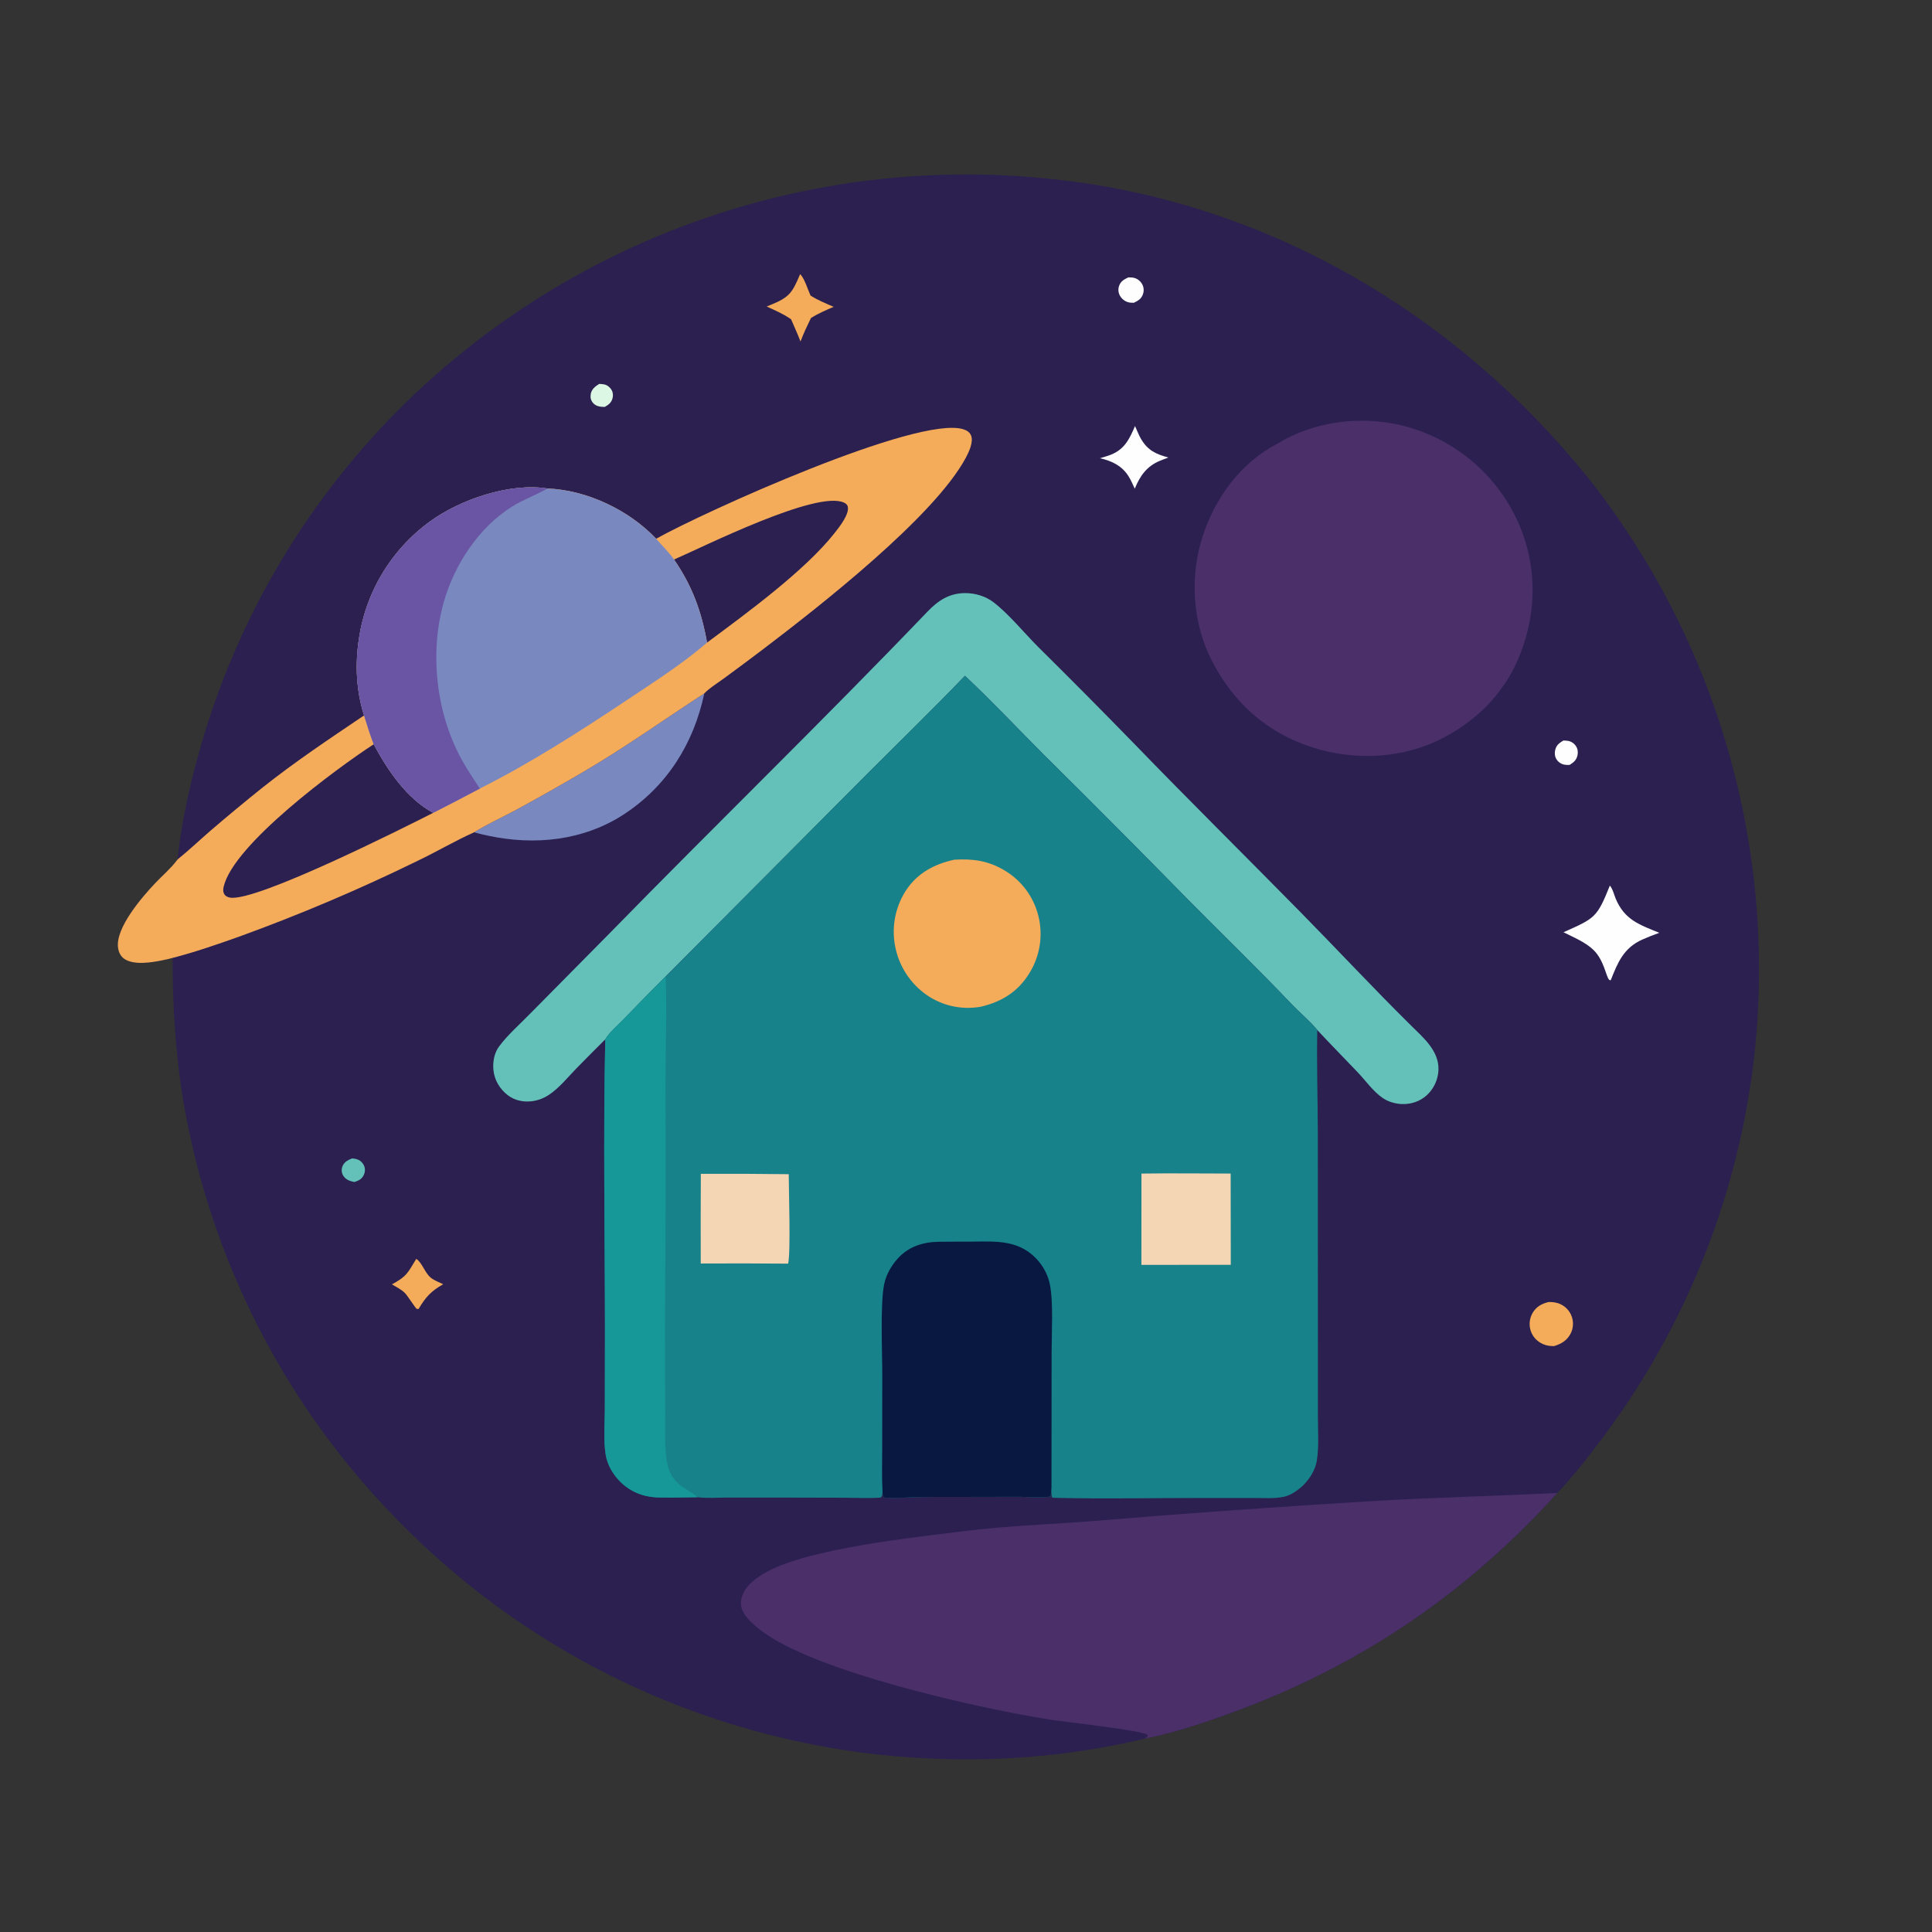 <?xml version="1.0" encoding="UTF-8" standalone="no"?>
<svg
   width="1024"
   height="1024"
   version="1.1"
   id="svg880"
   sodipodi:docname="galactic-home-icon.svg"
   inkscape:version="1.1.2 (0a00cf5339, 2022-02-04)"
   xmlns:inkscape="http://www.inkscape.org/namespaces/inkscape"
   xmlns:sodipodi="http://sodipodi.sourceforge.net/DTD/sodipodi-0.dtd"
   xmlns="http://www.w3.org/2000/svg"
   xmlns:svg="http://www.w3.org/2000/svg">
  <rect width="100%" height="100%" fill="#333333" stroke="none"/>
  <defs
     id="defs884" />
  <sodipodi:namedview
     id="namedview882"
     pagecolor="#ffffff"
     bordercolor="#666666"
     borderopacity="1.0"
     inkscape:pageshadow="2"
     inkscape:pageopacity="0.0"
     inkscape:pagecheckerboard="0"
     showgrid="false"
     inkscape:zoom="0.76464844"
     inkscape:cx="512"
     inkscape:cy="512"
     inkscape:window-width="1920"
     inkscape:window-height="1009"
     inkscape:window-x="1920"
     inkscape:window-y="34"
     inkscape:window-maximized="1"
     inkscape:current-layer="svg880" />
  <path
     fill="#2B2050"
     d="M94.088 455.55C96.195 435.582 100.658 415.626 106.173 396.34Q107.252 392.546 108.404 388.773Q109.555 385.001 110.778 381.25Q112.001 377.5 113.295 373.774Q114.589 370.048 115.954 366.347Q117.319 362.646 118.754 358.972Q120.189 355.298 121.693 351.651Q123.198 348.005 124.772 344.388Q126.345 340.771 127.988 337.185Q129.63 333.598 131.34 330.044Q133.051 326.49 134.828 322.968Q136.606 319.447 138.45 315.96Q140.295 312.473 142.205 309.022Q144.115 305.571 146.091 302.157Q148.067 298.743 150.107 295.367Q152.147 291.992 154.251 288.655Q156.356 285.319 158.523 282.023Q160.69 278.727 162.92 275.473Q165.15 272.219 167.441 269.009Q169.732 265.798 172.084 262.631Q174.436 259.464 176.847 256.343Q179.259 253.222 181.73 250.147Q184.201 247.072 186.729 244.045Q189.258 241.017 191.844 238.039Q194.43 235.06 197.072 232.131Q199.714 229.202 202.412 226.324Q205.109 223.446 207.861 220.62Q210.613 217.794 213.418 215.021Q216.223 212.247 219.08 209.528Q221.937 206.808 224.846 204.144Q227.754 201.479 230.713 198.871Q233.672 196.262 236.679 193.71Q239.687 191.158 242.743 188.664Q246.835 185.314 251.01 182.068Q255.184 178.821 259.438 175.679Q263.691 172.537 268.022 169.501Q272.352 166.466 276.757 163.539Q281.162 160.612 285.638 157.796Q290.114 154.98 294.659 152.276Q299.203 149.572 303.814 146.981Q308.424 144.391 313.098 141.916Q317.771 139.441 322.505 137.083Q327.239 134.725 332.029 132.486Q336.82 130.246 341.665 128.127Q346.51 126.007 351.406 124.008Q356.302 122.01 361.247 120.134Q366.191 118.257 371.181 116.505Q376.17 114.752 381.202 113.124Q386.233 111.496 391.304 109.993Q396.374 108.491 401.48 107.115Q406.586 105.739 411.725 104.49Q416.864 103.241 422.032 102.121Q427.201 101 432.395 100.009Q437.59 99.017 442.807 98.155Q448.025 97.293 453.263 96.561Q458.5 95.829 463.754 95.227Q469.008 94.625 474.275 94.154Q479.543 93.683 484.82 93.343Q490.098 93.004 495.382 92.795Q500.666 92.587 505.954 92.51Q511.242 92.433 516.53 92.487Q521.818 92.541 527.103 92.727Q532.388 92.913 537.667 93.231Q542.946 93.548 548.215 93.996Q553.484 94.445 558.741 95.024C670.887 106.933 771.214 165.861 841.576 253.043Q844.744 257.046 847.813 261.124Q850.883 265.202 853.853 269.354Q856.822 273.505 859.69 277.728Q862.558 281.951 865.323 286.242Q868.087 290.533 870.747 294.889Q873.406 299.246 875.959 303.666Q878.512 308.087 880.957 312.567Q883.402 317.048 885.737 321.587Q888.072 326.126 890.296 330.72Q892.521 335.315 894.633 339.962Q896.745 344.609 898.744 349.305Q900.742 354.002 902.626 358.746Q904.51 363.49 906.278 368.279Q908.046 373.067 909.698 377.897Q911.349 382.727 912.883 387.596Q914.416 392.464 915.831 397.369Q917.246 402.273 918.541 407.211Q919.837 412.148 921.012 417.115Q922.187 422.082 923.241 427.077Q924.295 432.071 925.227 437.09Q926.159 442.108 926.97 447.148Q927.78 452.188 928.468 457.246Q929.155 462.304 929.72 467.377Q930.284 472.45 930.726 477.535Q931.167 482.62 931.484 487.715Q931.802 492.81 931.996 497.91Q932.189 503.011 932.259 508.115Q932.329 513.219 932.275 518.323Q932.22 523.427 932.042 528.529Q931.864 533.63 931.562 538.725Q931.26 543.821 930.835 548.907Q930.409 553.994 929.86 559.069Q929.477 562.491 929.037 565.906Q928.597 569.322 928.101 572.729Q927.604 576.137 927.052 579.536Q926.499 582.935 925.89 586.324Q925.281 589.713 924.616 593.092Q923.951 596.471 923.229 599.838Q922.508 603.205 921.732 606.56Q920.955 609.915 920.123 613.256Q919.291 616.598 918.403 619.925Q917.516 623.252 916.573 626.564Q915.631 629.876 914.633 633.172Q913.636 636.468 912.584 639.747Q911.533 643.026 910.427 646.287Q909.321 649.548 908.161 652.791Q907.001 656.033 905.788 659.256Q904.574 662.478 903.308 665.68Q902.041 668.883 900.721 672.063Q899.402 675.244 898.03 678.402Q896.658 681.561 895.234 684.696Q893.809 687.831 892.333 690.942Q890.857 694.054 889.33 697.14Q887.803 700.226 886.224 703.287Q884.646 706.347 883.017 709.381Q881.388 712.415 879.71 715.422Q878.031 718.428 876.302 721.407Q874.574 724.385 872.796 727.334Q871.019 730.284 869.193 733.203Q867.366 736.122 865.492 739.011Q863.618 741.9 861.696 744.757Q859.774 747.615 857.805 750.44Q855.836 753.265 853.82 756.057Q851.805 758.849 849.743 761.607C842.155 771.749 834.169 782.16 825.41 791.318C778.247 843.421 723.391 881.216 657.589 905.974C641.266 912.115 623.933 918.087 606.831 921.514Q595.724 924.153 584.486 926.16Q573.248 928.167 561.914 929.536Q550.581 930.905 539.188 931.63Q527.795 932.356 516.379 932.436Q511.11 932.497 505.84 932.425Q500.571 932.354 495.305 932.15Q490.039 931.946 484.78 931.611Q479.521 931.275 474.272 930.808Q469.023 930.34 463.788 929.741Q458.552 929.142 453.333 928.413Q448.114 927.683 442.915 926.822Q437.716 925.961 432.54 924.971Q427.364 923.98 422.215 922.86Q417.066 921.74 411.946 920.491Q406.826 919.242 401.74 917.865Q396.653 916.488 391.602 914.984Q386.552 913.48 381.541 911.849Q376.529 910.219 371.56 908.464Q366.592 906.709 361.668 904.829Q356.745 902.95 351.871 900.948Q346.996 898.945 342.173 896.821Q337.35 894.698 332.582 892.453Q327.814 890.209 323.104 887.846Q318.394 885.483 313.744 883.003Q309.095 880.522 304.509 877.926Q299.923 875.33 295.404 872.62Q290.884 869.909 286.434 867.087Q281.984 864.264 277.606 861.33Q273.229 858.397 268.926 855.354Q264.623 852.312 260.398 849.163Q256.173 846.013 252.028 842.759Q247.883 839.505 243.821 836.147Q239.759 832.79 235.782 829.332Q231.806 825.874 227.917 822.318Q224.029 818.761 220.231 815.108Q216.432 811.455 212.727 807.708Q209.893 804.864 207.114 801.965Q204.335 799.066 201.613 796.115Q198.891 793.163 196.226 790.159Q193.561 787.156 190.954 784.101Q188.348 781.047 185.801 777.943Q183.253 774.839 180.766 771.686Q178.28 768.534 175.854 765.334Q173.428 762.134 171.065 758.887Q168.701 755.641 166.401 752.35Q164.101 749.059 161.864 745.724Q159.627 742.39 157.455 739.012Q155.284 735.635 153.177 732.216Q151.071 728.798 149.031 725.339Q146.991 721.88 145.018 718.383Q143.045 714.886 141.139 711.351Q139.234 707.817 137.398 704.246Q135.561 700.675 133.793 697.07Q132.026 693.464 130.328 689.826Q128.63 686.187 127.003 682.516Q125.376 678.845 123.82 675.143Q122.263 671.442 120.779 667.711Q119.294 663.98 117.882 660.221Q116.47 656.462 115.13 652.677Q113.791 648.891 112.524 645.081Q111.258 641.271 110.065 637.436Q108.872 633.602 107.754 629.746Q106.635 625.889 105.591 622.012Q104.547 618.135 103.578 614.238Q102.609 610.341 101.716 606.426Q100.822 602.512 100.004 598.58Q99.186 594.649 98.444 590.703Q97.701 586.757 97.035 582.797C92.941 557.918 91.518 532.896 91.465 507.713C89.712 508.222 87.914 508.6 86.125 508.965C80.373 510.137 70.795 511.766 65.695 508.089C63.855 506.762 62.836 504.474 62.549 502.267C61.178 491.722 75.333 475.443 82.061 468.297C85.905 464.215 90.468 460.387 93.825 455.91C93.914 455.791 94 455.67 94.088 455.55Z"
     id="path830" />
  <path
     fill="#DCF7E3"
     d="M317.577 203.475C318.478 203.52 319.422 203.553 320.304 203.751C321.914 204.111 323.412 205.348 324.197 206.78C324.96 208.17 325.064 209.751 324.611 211.254C323.921 213.545 322.526 214.541 320.525 215.683C318.317 215.678 315.885 215.41 314.358 213.61C313.174 212.213 312.817 210.855 313.075 209.05C313.464 206.32 315.413 204.86 317.577 203.475Z"
     id="path832" />
  <path
     fill="#63C1B9"
     d="M186.609 613.975C187.654 614.045 188.671 614.219 189.652 614.596C191.265 615.216 192.526 616.635 193.108 618.247C193.639 619.714 193.495 621.349 192.824 622.744C191.742 624.995 190.116 625.739 187.845 626.492C187.68 626.46 187.514 626.432 187.349 626.398C185.045 625.916 183.025 625.051 181.799 622.925C181.02 621.574 180.889 620.009 181.379 618.533C182.226 615.977 184.266 614.915 186.609 613.975Z"
     id="path834" />
  <path
     fill="#FEFEFE"
     d="M828.619 392.498C829.425 392.522 830.233 392.549 831.031 392.669C832.782 392.933 834.318 393.995 835.29 395.466C836.246 396.912 836.474 398.645 836.102 400.323C835.529 402.909 834.083 404.049 831.935 405.417C830.984 405.482 830.013 405.453 829.074 405.272C827.44 404.956 825.901 403.897 825.007 402.495C824.087 401.052 823.888 399.335 824.249 397.679C824.841 394.969 826.337 393.867 828.619 392.498Z"
     id="path836" />
  <path
     fill="#FEFEFE"
     d="M598.032 147.021C599.045 147.029 600.099 147.025 601.086 147.277C602.961 147.755 604.503 149.009 605.416 150.707C606.299 152.353 606.387 154.248 605.76 156.003C604.885 158.45 603.207 159.403 600.966 160.476C600.049 160.457 599.115 160.461 598.216 160.255C596.287 159.814 594.62 158.497 593.632 156.798Q593.458 156.5 593.318 156.185Q593.179 155.87 593.074 155.542Q592.969 155.213 592.901 154.875Q592.833 154.537 592.802 154.194Q592.771 153.851 592.778 153.506Q592.785 153.161 592.83 152.82Q592.875 152.478 592.956 152.143Q593.038 151.808 593.156 151.484C594.033 149.014 595.782 148.096 598.032 147.021Z"
     id="path838" />
  <path
     fill="#F5AC5A"
     d="M220.625 667.224C223.674 669.103 225.175 674.659 228.322 677.199C230.149 678.673 232.777 679.666 234.903 680.667C228.44 684.359 225.678 687.384 221.858 693.768C221.492 693.824 221.095 693.777 220.755 693.631C220.316 693.443 216.064 686.866 214.742 685.465C212.886 683.498 210.054 682.118 207.737 680.74C215.74 676.4 215.944 674.836 220.625 667.224Z"
     id="path840" />
  <path
     fill="#FEFEFE"
     d="M601.591 225.813C602.634 228.066 603.497 230.488 604.757 232.629C608.384 238.791 612.687 240.693 619.28 242.494C617.738 243.076 616.183 243.642 614.662 244.279C607.719 247.187 604.171 252.337 601.447 259.029C600.382 256.728 599.356 254.248 597.963 252.13C594.384 246.684 589.136 244.279 583.022 242.865C584.94 242.258 586.925 241.744 588.795 241.004C596.077 238.123 598.695 232.542 601.591 225.813Z"
     id="path842" />
  <path
     fill="#F5AC5A"
     d="M424.095 145.287C426.424 147.567 428.163 153.517 429.602 156.656C433.483 159.11 437.656 160.817 441.862 162.622C437.725 164.414 433.635 166.153 429.817 168.575C427.83 172.675 425.877 176.727 424.29 181.003C422.758 177.028 420.973 173.13 419.29 169.216L418.844 168.916C414.95 166.255 410.619 164.422 406.348 162.457L408.359 161.647C418.539 157.521 419.941 155.093 424.095 145.287Z"
     id="path844" />
  <path
     fill="#F5AC5A"
     d="M820.795 690.092C822.996 690.02 825.298 690.361 827.286 691.337Q827.798 691.587 828.283 691.886Q828.768 692.185 829.221 692.531Q829.674 692.878 830.09 693.267Q830.506 693.657 830.881 694.086Q831.256 694.515 831.587 694.979Q831.917 695.443 832.2 695.938Q832.483 696.433 832.715 696.953Q832.947 697.474 833.126 698.015Q833.305 698.551 833.43 699.102Q833.555 699.653 833.625 700.214Q833.695 700.775 833.709 701.339Q833.724 701.904 833.683 702.468Q833.641 703.031 833.545 703.588Q833.448 704.145 833.297 704.689Q833.146 705.234 832.942 705.761Q832.738 706.288 832.483 706.792C830.611 710.476 827.536 712.273 823.714 713.458C821.692 713.476 819.812 713.251 817.931 712.452C814.81 711.125 812.413 708.63 811.328 705.403Q811.134 704.82 811.003 704.219Q810.872 703.619 810.804 703.008Q810.737 702.397 810.734 701.782Q810.732 701.167 810.793 700.556Q810.855 699.944 810.981 699.343Q811.107 698.741 811.296 698.156Q811.484 697.571 811.733 697.009Q811.982 696.447 812.289 695.914C814.202 692.581 817.175 690.963 820.795 690.092Z"
     id="path846" />
  <path
     fill="#FEFEFE"
     d="M853.252 469.383C854.752 471.081 855.462 474.147 856.34 476.266C861.034 487.583 869.047 490.158 879.485 494.405C876.426 495.483 873.356 496.702 870.391 498.023C860.65 502.362 857.441 510.111 853.806 519.344L853.489 519.612C853.261 519.481 852.982 519.412 852.806 519.217C851.216 517.46 850.14 508.933 844.617 503.539C840.32 499.343 834 496.799 828.689 494.108C845.327 486.678 846.45 486.431 853.252 469.383Z"
     id="path848" />
  <path
     fill="#7989C0"
     d="M251.339 441.112C258.235 436.811 266.03 433.297 273.214 429.438Q291.527 419.492 309.489 408.927C331.5 396.031 351.948 381.367 373.297 367.523C367.675 394 353.644 416.552 330.742 431.565C309.375 445.57 283.428 448.22 258.839 442.965C256.333 442.43 253.79 441.864 251.339 441.112Z"
     id="path850" />
  <path
     fill="#4A2F69"
     d="M676.969 235.229C696.035 223.411 720.447 220.246 742.176 225.285Q743.266 225.541 744.349 225.824Q745.432 226.107 746.508 226.417Q747.584 226.726 748.652 227.062Q749.721 227.398 750.78 227.76Q751.84 228.121 752.89 228.509Q753.94 228.896 754.981 229.309Q756.022 229.723 757.052 230.161Q758.082 230.6 759.101 231.063Q760.12 231.527 761.128 232.015Q762.135 232.503 763.13 233.016Q764.126 233.529 765.108 234.066Q766.09 234.603 767.059 235.164Q768.028 235.725 768.983 236.309Q769.938 236.894 770.878 237.502Q771.819 238.109 772.744 238.74Q773.669 239.37 774.579 240.023Q775.488 240.676 776.381 241.351Q777.275 242.026 778.151 242.723Q779.027 243.42 779.887 244.137Q780.746 244.855 781.587 245.594Q782.428 246.333 783.251 247.092Q784.074 247.851 784.878 248.63Q785.683 249.409 786.467 250.207Q787.252 251.006 788.017 251.823Q788.782 252.641 789.527 253.476Q790.272 254.312 790.996 255.166Q791.721 256.02 792.424 256.891Q793.127 257.763 793.808 258.651Q794.49 259.539 795.149 260.444Q795.809 261.349 796.446 262.269Q797.083 263.19 797.698 264.125Q798.312 265.061 798.904 266.012Q799.487 266.944 800.046 267.891Q800.605 268.838 801.141 269.798Q801.676 270.758 802.188 271.732Q802.699 272.705 803.186 273.691Q803.673 274.677 804.135 275.674Q804.597 276.672 805.035 277.681Q805.472 278.69 805.884 279.709Q806.296 280.729 806.682 281.758Q807.069 282.787 807.429 283.826Q807.79 284.865 808.125 285.912Q808.459 286.96 808.768 288.015Q809.076 289.07 809.358 290.133Q809.64 291.196 809.896 292.265Q810.151 293.335 810.38 294.41Q810.609 295.486 810.811 296.567Q811.012 297.647 811.187 298.733Q811.362 299.818 811.51 300.908Q811.658 301.998 811.778 303.09Q811.899 304.183 811.992 305.279Q812.086 306.375 812.151 307.472Q812.217 308.57 812.256 309.668Q812.295 310.767 812.306 311.867Q812.317 312.966 812.301 314.066Q812.285 315.165 812.241 316.264Q812.197 317.362 812.126 318.46Q812.055 319.557 811.957 320.652Q811.859 321.747 811.733 322.84Q811.608 323.932 811.455 325.021Q811.302 326.11 811.122 327.194Q810.942 328.279 810.736 329.359Q810.529 330.439 810.295 331.513Q810.061 332.588 809.801 333.656C807.199 344.66 802.643 355.803 795.786 364.861C787.998 375.985 776.718 384.933 764.744 391.179C743.603 402.207 718.021 403.349 695.479 396.106C671.37 388.359 653.495 372.292 642.086 349.777C631.893 329.663 630.536 305.247 637.536 283.913C644.149 263.761 657.793 245.011 676.969 235.229Z"
     id="path852" />
  <path
     fill="#63C1B9"
     d="M320.811 550.867Q312.954 558.671 305.208 566.586C300.81 571.133 296.392 576.626 291.116 580.17C288 582.263 284.553 583.521 280.801 583.779C275.856 584.119 271.281 582.667 267.659 579.238C263.693 575.483 261.465 570.735 261.418 565.246C261.386 561.571 262.308 557.614 264.527 554.635C269.246 548.301 275.546 542.861 281.057 537.187L322.949 494.812C378.799 437.644 436.235 381.944 491.516 324.242C497.183 318.326 503.097 314.37 511.627 314.354C516.863 314.344 522.375 315.989 526.555 319.187C534.59 325.334 542.794 335.4 550.088 342.731Q575.741 368.093 600.904 393.943C630.032 424.047 659.864 453.544 689.245 483.412C708.891 503.383 727.984 523.902 747.919 543.581C754.321 549.901 762.59 556.861 762.415 566.683Q762.406 567.168 762.372 567.651Q762.338 568.135 762.28 568.617Q762.222 569.098 762.14 569.576Q762.058 570.054 761.952 570.527Q761.847 571 761.717 571.468Q761.588 571.935 761.435 572.395Q761.282 572.856 761.107 573.308Q760.931 573.76 760.733 574.202Q760.535 574.645 760.316 575.077Q760.096 575.509 759.854 575.93Q759.613 576.351 759.351 576.759Q759.089 577.167 758.807 577.561Q758.525 577.956 758.223 578.335Q757.922 578.715 757.601 579.079Q757.281 579.443 756.943 579.791Q756.605 580.139 756.25 580.469C752.577 583.832 747.72 585.413 742.771 585.162C739.381 584.99 735.726 583.918 732.91 581.993C727.829 578.519 723.851 572.801 719.621 568.351C712.494 560.854 705.231 553.51 698.18 545.934C694.169 541.004 688.987 536.835 684.589 532.217C667.075 513.828 648.838 496.153 630.956 478.127Q592.309 438.694 553.064 399.855C539.228 385.964 525.732 371.623 511.448 358.192C494.659 375.684 477.283 392.555 460.145 409.698L352.829 517.546Q341.619 528.752 330.603 540.148C327.466 543.389 323.127 547.061 320.811 550.867Z"
     id="path854" />
  <path
     fill="#4A2F69"
     d="M606.831 921.514C607.83 920.693 608.046 920.836 608.279 919.496C604.201 916.954 566.099 912.899 557.364 911.559C520.549 905.912 429.977 885.833 402.442 863.483C398.479 860.266 393.065 855.791 392.72 850.336C392.467 846.358 394.46 842.712 397.121 839.897C405.451 831.084 422.737 826.251 434.33 823.516C454.039 818.864 474.181 816.084 494.251 813.59C506.069 812.122 517.901 810.558 529.772 809.579C546.15 808.227 562.589 807.506 578.978 806.209Q654.623 799.928 730.393 795.419C762.048 793.66 793.747 792.831 825.41 791.318C778.247 843.421 723.391 881.216 657.589 905.974C641.266 912.115 623.933 918.087 606.831 921.514Z"
     id="path856" />
  <path
     fill="#F5AC5A"
     d="M347.776 285.538C373.237 271.297 486.348 220.074 510.52 227.5C512.305 228.048 513.919 228.992 514.672 230.803C516.091 234.217 513.488 239.69 511.861 242.707C494.962 274.045 434.235 321.466 404.655 343.951Q394.288 351.806 383.798 359.496C380.442 361.974 376.152 364.531 373.297 367.523C351.948 381.367 331.5 396.031 309.489 408.927Q291.527 419.492 273.214 429.438C266.03 433.297 258.235 436.811 251.339 441.112C241.158 445.671 231.483 451.409 221.411 456.224Q198.271 467.552 174.557 477.624Q150.843 487.696 126.623 496.483C115.069 500.577 103.346 504.662 91.465 507.713C89.712 508.222 87.914 508.6 86.125 508.965C80.373 510.137 70.795 511.766 65.695 508.089C63.855 506.762 62.836 504.474 62.549 502.267C61.178 491.722 75.333 475.443 82.061 468.297C85.905 464.215 90.468 460.387 93.825 455.91C93.914 455.791 94 455.67 94.088 455.55C100.12 450.681 105.834 445.259 111.695 440.173Q125.082 428.696 138.841 417.667C156.113 403.904 174.664 391.537 192.963 379.185C188.78 366.099 188.183 352.362 190.202 338.8Q190.369 337.647 190.565 336.499Q190.76 335.351 190.985 334.208Q191.209 333.065 191.461 331.928Q191.714 330.79 191.994 329.66Q192.275 328.53 192.584 327.406Q192.892 326.283 193.229 325.168Q193.565 324.053 193.929 322.947Q194.293 321.84 194.685 320.743Q195.076 319.646 195.495 318.559Q195.914 317.472 196.359 316.396Q196.804 315.32 197.277 314.255Q197.749 313.19 198.247 312.137Q198.745 311.084 199.27 310.044Q199.794 309.004 200.344 307.977Q200.894 306.951 201.47 305.938Q202.045 304.925 202.646 303.927Q203.246 302.929 203.871 301.946Q204.496 300.963 205.145 299.996Q205.794 299.029 206.467 298.078Q207.141 297.127 207.837 296.194Q208.533 295.26 209.253 294.344Q209.972 293.428 210.714 292.53Q211.456 291.632 212.221 290.753Q212.985 289.874 213.77 289.014Q214.556 288.154 215.363 287.314Q216.17 286.474 216.997 285.654Q217.824 284.834 218.672 284.035Q219.52 283.236 220.387 282.459Q221.254 281.681 222.14 280.925Q223.026 280.169 223.931 279.435Q224.836 278.702 225.758 277.991Q226.681 277.28 227.621 276.592C243.718 264.783 270.06 255.756 290.146 258.912C311.095 259.703 333.416 270.373 347.776 285.538Z"
     id="path858" />
  <path
     fill="#2B2050"
     d="M357.261 296.556C373.02 289.712 432.942 259.622 447.366 266.41C448.303 266.851 449.107 267.469 449.347 268.532C450.265 272.607 444.765 279.446 442.362 282.502C426.692 302.426 395.528 325.164 374.759 340.579C371.793 323.987 366.871 310.499 357.261 296.556Z"
     id="path860" />
  <path
     fill="#2B2050"
     d="M198.074 394.458C205.338 408.097 215.609 423.327 229.612 430.812C213.47 439.008 136.156 477.906 122.032 475.768C120.869 475.592 119.54 475.034 118.922 473.989C118.134 472.656 118.226 471.31 118.572 469.861C123.934 447.418 178.014 407.581 198.074 394.458Z"
     id="path862" />
  <path
     fill="#7989C0"
     d="M192.963 379.185C188.78 366.099 188.183 352.362 190.202 338.8Q190.369 337.647 190.565 336.499Q190.76 335.351 190.985 334.208Q191.209 333.065 191.461 331.928Q191.714 330.79 191.994 329.66Q192.275 328.53 192.584 327.406Q192.892 326.283 193.229 325.168Q193.565 324.053 193.929 322.947Q194.293 321.84 194.685 320.743Q195.076 319.646 195.495 318.559Q195.914 317.472 196.359 316.396Q196.804 315.32 197.277 314.255Q197.749 313.19 198.247 312.137Q198.745 311.084 199.27 310.044Q199.794 309.004 200.344 307.977Q200.894 306.951 201.47 305.938Q202.045 304.925 202.646 303.927Q203.246 302.929 203.871 301.946Q204.496 300.963 205.145 299.996Q205.794 299.029 206.467 298.078Q207.141 297.127 207.837 296.194Q208.533 295.26 209.253 294.344Q209.972 293.428 210.714 292.53Q211.456 291.632 212.221 290.753Q212.985 289.874 213.77 289.014Q214.556 288.154 215.363 287.314Q216.17 286.474 216.997 285.654Q217.824 284.834 218.672 284.035Q219.52 283.236 220.387 282.459Q221.254 281.681 222.14 280.925Q223.026 280.169 223.931 279.435Q224.836 278.702 225.758 277.991Q226.681 277.28 227.621 276.592C243.718 264.783 270.06 255.756 290.146 258.912C311.095 259.703 333.416 270.373 347.776 285.538C350.898 289.19 354.532 292.616 357.261 296.556C366.871 310.499 371.793 323.987 374.759 340.579C362.227 351.463 347.552 360.874 333.767 370.065C308.132 387.159 281.879 404.093 254.332 417.958Q242.026 424.489 229.612 430.812C215.609 423.327 205.338 408.097 198.074 394.458C196.139 389.421 194.523 384.347 192.963 379.185Z"
     id="path864" />
  <path
     fill="#6A55A4"
     d="M192.963 379.185C188.78 366.099 188.183 352.362 190.202 338.8Q190.369 337.647 190.565 336.499Q190.76 335.351 190.985 334.208Q191.209 333.065 191.461 331.928Q191.714 330.79 191.994 329.66Q192.275 328.53 192.584 327.406Q192.892 326.283 193.229 325.168Q193.565 324.053 193.929 322.947Q194.293 321.84 194.685 320.743Q195.076 319.646 195.495 318.559Q195.914 317.472 196.359 316.396Q196.804 315.32 197.277 314.255Q197.749 313.19 198.247 312.137Q198.745 311.084 199.27 310.044Q199.794 309.004 200.344 307.977Q200.894 306.951 201.47 305.938Q202.045 304.925 202.646 303.927Q203.246 302.929 203.871 301.946Q204.496 300.963 205.145 299.996Q205.794 299.029 206.467 298.078Q207.141 297.127 207.837 296.194Q208.533 295.26 209.253 294.344Q209.972 293.428 210.714 292.53Q211.456 291.632 212.221 290.753Q212.985 289.874 213.77 289.014Q214.556 288.154 215.363 287.314Q216.17 286.474 216.997 285.654Q217.824 284.834 218.672 284.035Q219.52 283.236 220.387 282.459Q221.254 281.681 222.14 280.925Q223.026 280.169 223.931 279.435Q224.836 278.702 225.758 277.991Q226.681 277.28 227.621 276.592C243.718 264.783 270.06 255.756 290.146 258.912L289.783 259.123C283.796 262.529 277.312 264.807 271.429 268.486C253.701 279.575 240.761 299.389 235.161 319.291C227.46 346.66 231.311 378.994 245.31 403.676C248.094 408.587 251.243 413.239 254.332 417.958Q242.026 424.489 229.612 430.812C215.609 423.327 205.338 408.097 198.074 394.458C196.139 389.421 194.523 384.347 192.963 379.185Z"
     id="path866" />
  <path
     fill="#18828B"
     d="M352.829 517.546L460.145 409.698C477.283 392.555 494.659 375.684 511.448 358.192C525.732 371.623 539.228 385.964 553.064 399.855Q592.309 438.694 630.956 478.127C648.838 496.153 667.075 513.828 684.589 532.217C688.987 536.835 694.169 541.004 698.18 545.934C697.834 563.976 698.43 582.105 698.473 600.16L698.512 711.891L698.516 751.019C698.521 758.619 699.137 766.89 697.906 774.393C697.147 779.015 694.226 783.732 690.944 787.006C688.253 789.69 684.247 792.534 680.469 793.329C675.395 794.398 669.576 793.954 664.395 793.966L638.673 793.963C612.698 793.933 586.594 794.484 560.632 793.924Q559.164 793.882 557.698 793.8C557.057 792.045 557.267 790.091 557.307 788.245L556.888 793.167C551.804 794.062 545.62 793.354 540.398 793.33L508.837 793.393C501.296 793.42 493.743 793.346 486.204 793.504C480.379 793.626 474.352 794.243 468.547 793.721C467.634 792.666 467.847 791.842 467.756 790.492C467.621 791.928 467.82 792.721 466.791 793.772C460.304 794.21 453.573 793.845 447.06 793.826L409.578 793.738L384.833 793.738C379.911 793.762 374.559 794.171 369.684 793.556C362.791 793.631 355.861 793.827 348.971 793.676C341.042 793.502 333.814 790.647 328.296 784.871C324.672 781.078 321.899 776.267 321.038 771.046C319.798 763.53 320.56 754.987 320.577 747.331L320.639 703.653C320.607 652.775 319.683 601.726 320.811 550.867C323.127 547.061 327.466 543.389 330.603 540.148Q341.619 528.752 352.829 517.546Z"
     id="path868" />
  <path
     fill="#F4D5B4"
     d="M371.46 622.164Q394.754 622.038 418.047 622.348C418.057 630.836 419.136 663.903 417.726 669.759Q394.569 669.552 371.411 669.685Q371.316 645.924 371.46 622.164Z"
     id="path870" />
  <path
     fill="#F4D5B4"
     d="M604.994 622.023C620.742 621.791 636.521 622.002 652.272 622.009L652.34 670.373L604.961 670.406L604.994 622.023Z"
     id="path872" />
  <path
     fill="#F5AC5A"
     d="M505.791 455.661C515.567 455.07 523.729 456.162 532.296 461.259Q533.132 461.749 533.942 462.28Q534.752 462.811 535.535 463.382Q536.318 463.953 537.071 464.562Q537.824 465.171 538.546 465.817Q539.268 466.463 539.957 467.144Q540.646 467.826 541.301 468.54Q541.955 469.255 542.572 470.001Q543.19 470.748 543.77 471.524Q544.349 472.3 544.89 473.104Q545.43 473.908 545.93 474.738Q546.429 475.568 546.887 476.422Q547.345 477.276 547.759 478.152Q548.173 479.028 548.544 479.923Q548.914 480.818 549.239 481.731Q549.565 482.643 549.844 483.571Q550.123 484.499 550.356 485.439Q550.596 486.399 550.787 487.369Q550.978 488.34 551.12 489.319Q551.263 490.297 551.356 491.282Q551.449 492.267 551.492 493.255Q551.536 494.243 551.53 495.233Q551.524 496.222 551.468 497.209Q551.412 498.197 551.307 499.181Q551.202 500.164 551.048 501.141Q550.893 502.118 550.69 503.086Q550.487 504.054 550.236 505.011Q549.985 505.968 549.686 506.911Q549.386 507.854 549.041 508.78Q548.695 509.707 548.303 510.615Q547.911 511.523 547.474 512.411Q547.037 513.298 546.556 514.162Q546.075 515.027 545.551 515.866C539.556 525.653 530.874 530.992 519.888 533.571Q519.034 533.726 518.173 533.841Q517.313 533.957 516.448 534.034Q515.583 534.111 514.716 534.149Q513.848 534.187 512.98 534.186Q512.112 534.185 511.245 534.145Q510.377 534.104 509.513 534.025Q508.648 533.945 507.788 533.827Q506.928 533.709 506.074 533.552Q505.22 533.395 504.374 533.2Q503.528 533.005 502.692 532.772Q501.856 532.538 501.031 532.268Q500.206 531.997 499.394 531.69Q498.582 531.382 497.785 531.038Q496.987 530.694 496.207 530.315Q495.426 529.936 494.663 529.521Q493.9 529.107 493.156 528.659Q492.29 528.128 491.452 527.555Q490.614 526.981 489.806 526.367Q488.998 525.752 488.221 525.098Q487.444 524.444 486.701 523.752Q485.958 523.06 485.25 522.332Q484.542 521.604 483.872 520.842Q483.201 520.079 482.57 519.284Q481.938 518.489 481.346 517.664Q480.755 516.839 480.206 515.985Q479.656 515.131 479.15 514.25Q478.644 513.37 478.182 512.466Q477.72 511.561 477.304 510.635Q476.888 509.709 476.519 508.763Q476.15 507.817 475.828 506.854Q475.506 505.891 475.233 504.913Q474.959 503.935 474.735 502.945Q474.51 501.975 474.334 500.995Q474.158 500.016 474.03 499.028Q473.902 498.041 473.824 497.048Q473.745 496.056 473.715 495.061Q473.685 494.066 473.705 493.071Q473.724 492.075 473.793 491.082Q473.861 490.089 473.979 489.1Q474.097 488.112 474.263 487.13Q474.429 486.149 474.644 485.177Q474.858 484.204 475.12 483.244Q475.383 482.284 475.692 481.337Q476.001 480.391 476.357 479.461Q476.713 478.532 477.114 477.62Q477.515 476.709 477.961 475.819Q478.406 474.929 478.896 474.062Q479.385 473.195 479.916 472.353C485.992 462.869 495.024 458.022 505.791 455.661Z"
     id="path874" />
  <path
     fill="#169798"
     d="M352.829 517.546C353.542 536.404 352.718 555.523 352.71 574.411Q352.963 637.831 352.446 701.25Q352.372 725.228 352.62 749.204C352.693 756.977 352.185 765.27 353.186 772.955C353.86 778.136 355.463 782.587 359.386 786.217C362.508 789.107 366.745 790.72 369.684 793.556C362.791 793.631 355.861 793.827 348.971 793.676C341.042 793.502 333.814 790.647 328.296 784.871C324.672 781.078 321.899 776.267 321.038 771.046C319.798 763.53 320.56 754.987 320.577 747.331L320.639 703.653C320.607 652.775 319.683 601.726 320.811 550.867C323.127 547.061 327.466 543.389 330.603 540.148Q341.619 528.752 352.829 517.546Z"
     id="path876" />
  <path
     fill="#081840"
     d="M467.756 790.492C467.327 783.093 467.58 775.542 467.584 768.127L467.621 728.679C467.637 716.599 466.463 691.231 468.634 680.631C469.655 675.643 472.423 670.768 475.836 667.015C481.506 660.78 489.024 658.343 497.236 658.169C503.175 658.044 509.128 658.141 515.07 658.081C527.516 657.955 539.35 657.107 548.839 666.672C552.564 670.427 555.341 675.377 556.421 680.565C558.387 690.002 557.356 707.047 557.373 717.191L557.307 788.245L556.888 793.167C551.804 794.062 545.62 793.354 540.398 793.33L508.837 793.393C501.296 793.42 493.743 793.346 486.204 793.504C480.379 793.626 474.352 794.243 468.547 793.721C467.634 792.666 467.847 791.842 467.756 790.492Z"
     id="path878" />
</svg>
